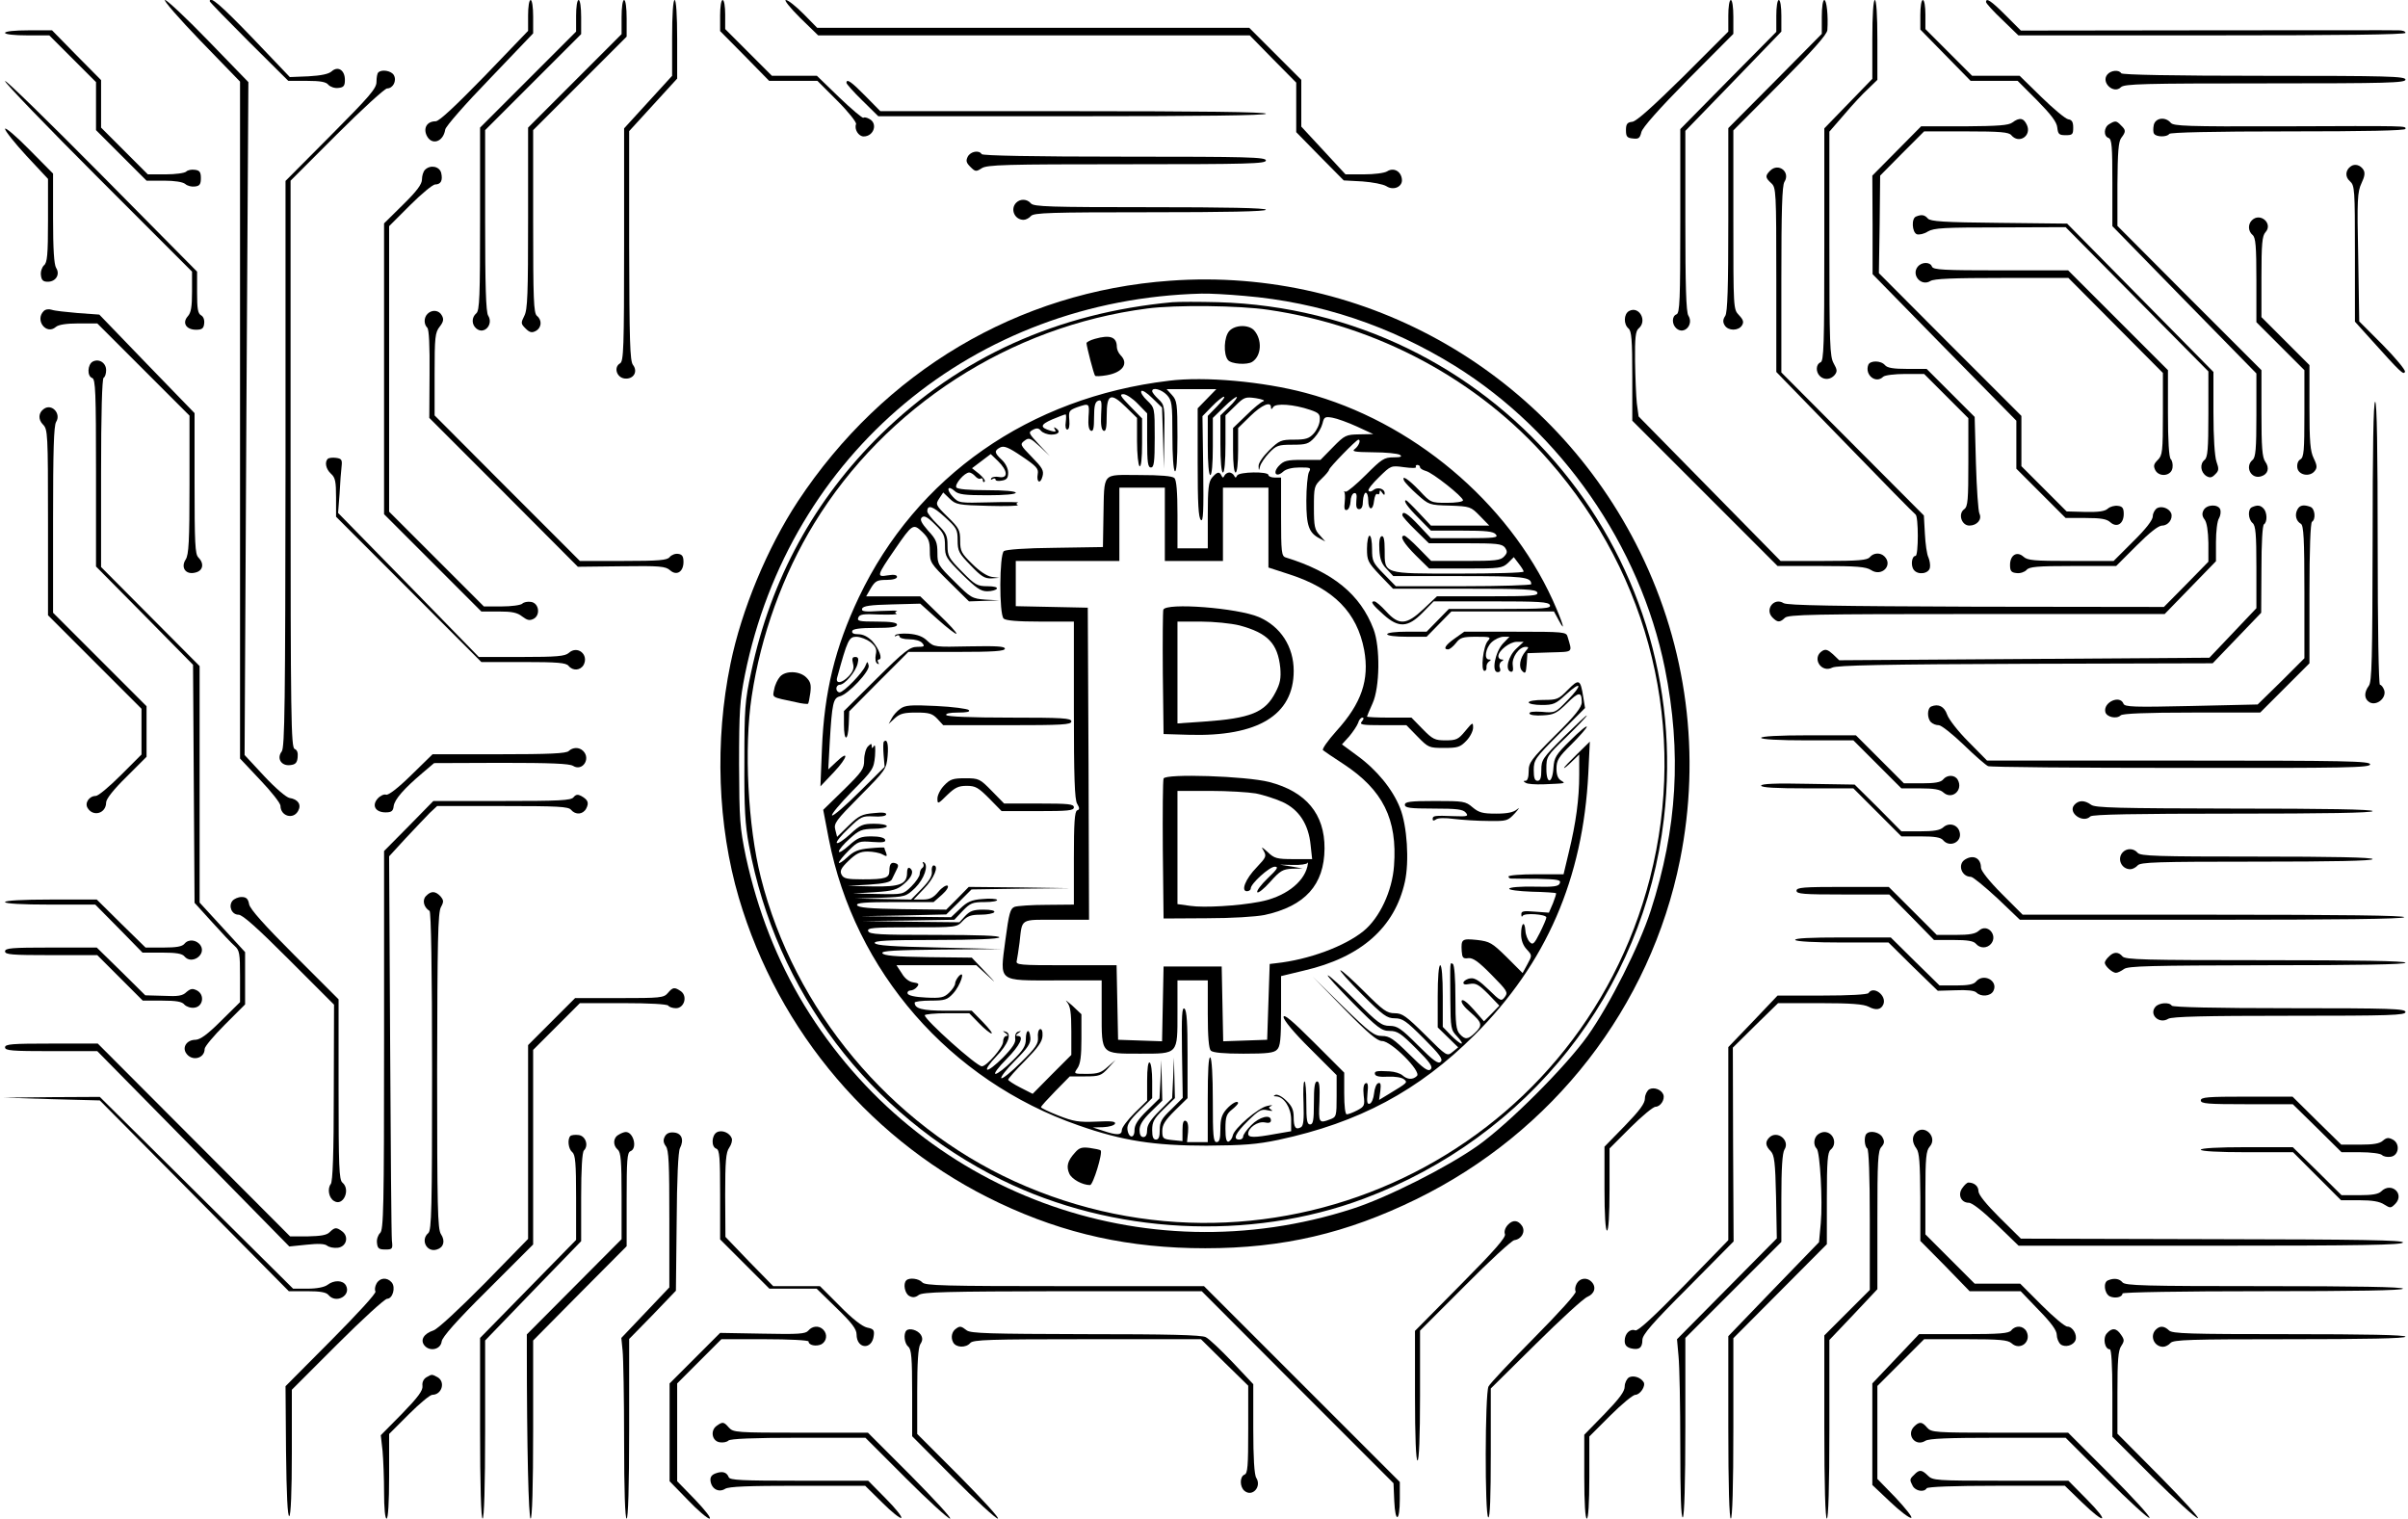 <svg xmlns="http://www.w3.org/2000/svg" version="1.0" width="953pt" height="601pt" viewBox="0 0 953 601" preserveAspectRatio="xMidYMid meet">
    <g transform="translate(0,601) scale(0.1,-0.1)" fill="#000000" stroke="none">
        <path d="M794 5848 l156 -161 0 -1340 0 -1339 80 -85 c44 -46 80 -92 80 -102 0 -41 51 -56 70 -20 14 25 -1 46 -34 51 -13 2 -56 39 -100 86 l-78 84 7 1331 8 1332 -158 163 c-86 89 -164 162 -172 162 -8 0 55 -73 141 -162z"/>
        <path d="M830 6005 c0 -3 70 -75 155 -160 l156 -155 73 0 c54 0 77 -4 86 -16 8 -8 25 -14 39 -12 21 2 26 8 26 32 0 38 -27 56 -52 34 -12 -11 -41 -17 -92 -20 l-74 -3 -146 153 c-126 131 -171 170 -171 147z"/>
        <path d="M2090 5949 l0 -61 -172 -179 c-118 -121 -180 -179 -194 -179 -33 0 -49 -25 -36 -55 19 -42 66 -28 74 22 1 12 81 103 176 201 l172 180 0 66 c0 37 -4 66 -10 66 -6 0 -10 -27 -10 -61z"/>
        <path d="M2280 5947 l0 -62 -190 -190 -190 -190 0 -361 c0 -309 -2 -363 -15 -374 -19 -16 -19 -44 0 -60 31 -26 69 16 47 51 -9 13 -12 123 -12 376 l0 358 190 190 190 190 0 67 c0 39 -4 68 -10 68 -6 0 -10 -28 -10 -63z"/>
        <path d="M2460 5942 l0 -67 -185 -185 -185 -185 0 -358 c0 -300 -2 -363 -15 -387 -14 -28 -14 -31 5 -50 16 -16 25 -18 40 -10 24 13 26 43 5 60 -13 11 -15 65 -15 374 l0 361 185 185 185 185 0 72 c0 42 -4 73 -10 73 -6 0 -10 -29 -10 -68z"/>
        <path d="M2660 5860 l0 -150 -95 -104 -95 -104 0 -461 c0 -410 -2 -461 -16 -469 -26 -15 -14 -56 18 -60 35 -4 54 27 33 54 -12 16 -14 95 -15 472 l0 453 95 104 95 104 0 155 c0 97 -4 156 -10 156 -6 0 -10 -57 -10 -150z"/>
        <path d="M2850 5949 l0 -62 97 -98 97 -99 96 0 95 0 79 -79 c45 -45 76 -85 74 -92 -8 -21 10 -49 30 -49 40 0 57 51 23 69 -10 6 -21 8 -24 5 -3 -3 -46 33 -95 80 l-89 86 -89 0 -89 0 -93 93 -92 92 0 58 c0 31 -4 57 -10 57 -6 0 -10 -27 -10 -61z"/>
        <path d="M3166 5940 l72 -70 854 0 854 0 92 -94 92 -93 0 -98 0 -98 94 -96 94 -95 74 -4 c40 -3 82 -11 95 -19 29 -19 66 -1 61 29 -4 31 -33 46 -58 30 -11 -7 -52 -12 -92 -12 l-73 0 -87 94 -88 95 0 92 0 93 -103 103 -103 103 -855 0 -855 0 -54 55 c-30 30 -61 55 -70 55 -8 0 17 -31 56 -70z"/>
        <path d="M6840 5947 l0 -62 -177 -177 c-120 -118 -186 -178 -203 -180 -20 -2 -25 -9 -25 -33 0 -25 4 -31 27 -33 23 -3 28 1 34 25 4 18 69 91 185 209 l179 180 0 67 c0 38 -4 67 -10 67 -6 0 -10 -28 -10 -63z"/>
        <path d="M7030 5947 l0 -63 -190 -192 -190 -193 0 -364 c0 -313 -2 -364 -15 -369 -19 -7 -19 -40 0 -56 31 -26 69 16 47 51 -9 13 -12 122 -12 375 l0 356 190 196 190 197 0 63 c0 35 -4 62 -10 62 -6 0 -10 -28 -10 -63z"/>
        <path d="M7210 5943 l0 -67 -185 -187 -185 -186 0 -362 c0 -270 -3 -366 -12 -381 -10 -15 -10 -25 -2 -38 14 -22 54 -22 68 0 8 13 6 22 -12 41 -22 23 -22 26 -22 377 l0 354 185 186 c131 132 186 194 187 211 4 57 -3 119 -12 119 -6 0 -10 -29 -10 -67z"/>
        <path d="M7410 5854 l0 -156 -95 -98 -95 -98 0 -460 c0 -400 -2 -461 -15 -466 -18 -7 -20 -37 -3 -54 17 -17 43 -15 59 4 11 14 10 21 -4 46 -15 27 -17 73 -17 474 l0 443 59 68 c32 38 75 84 95 102 l36 35 0 158 c0 99 -4 158 -10 158 -6 0 -10 -59 -10 -156z"/>
        <path d="M7600 5951 l0 -58 100 -102 99 -101 93 0 93 0 77 -77 c56 -57 78 -86 80 -108 3 -26 7 -30 33 -30 27 0 30 3 30 30 0 22 -5 31 -20 33 -11 2 -59 42 -106 88 l-86 84 -94 0 -94 0 -93 93 -92 92 0 58 c0 31 -4 57 -10 57 -6 0 -10 -26 -10 -59z"/>
        <path d="M7860 6002 c0 -5 29 -37 64 -70 l64 -62 766 0 c504 0 766 3 766 10 0 6 -12 10 -27 10 -16 1 -358 0 -762 0 l-733 -1 -61 61 c-57 57 -77 70 -77 52z"/>
        <path d="M20 5880 c0 -6 36 -10 88 -10 l87 0 93 -93 92 -92 0 -95 0 -95 100 -100 100 -100 69 0 c42 0 74 -5 84 -13 9 -8 26 -12 39 -10 18 2 23 9 23 33 0 24 -5 31 -24 33 -13 2 -28 -1 -34 -7 -6 -6 -43 -11 -82 -11 l-70 0 -93 93 -92 92 0 94 0 94 -97 98 -97 99 -93 0 c-55 0 -93 -4 -93 -10z"/>
        <path d="M1497 5723 c-4 -3 -7 -20 -7 -37 0 -26 -26 -56 -180 -211 l-180 -181 0 -1120 c-1 -954 -3 -1122 -15 -1138 -21 -27 -2 -58 33 -54 21 2 28 9 30 31 2 18 -2 29 -12 33 -14 6 -16 119 -16 1128 l0 1121 183 183 c100 100 190 182 199 182 23 0 39 30 27 52 -9 18 -49 25 -62 11z"/>
        <path d="M8340 5715 c-26 -31 25 -79 54 -50 13 13 90 15 570 15 488 0 556 2 556 15 0 13 -69 15 -559 15 -363 0 -562 4 -566 10 -9 15 -41 12 -55 -5z"/>
        <path d="M20 5689 c0 -8 167 -181 370 -384 l370 -370 0 -79 c0 -61 -4 -84 -17 -98 -23 -26 -6 -53 33 -53 23 0 30 5 32 24 2 15 -3 28 -12 33 -13 7 -16 26 -16 91 l0 82 -380 384 c-209 211 -380 378 -380 370z"/>
        <path d="M3350 5682 c0 -4 28 -36 63 -70 l63 -62 767 0 c505 0 767 3 767 10 0 7 -261 10 -763 10 l-763 0 -59 60 c-56 57 -75 70 -75 52z"/>
        <path d="M7964 5525 c-15 -11 -55 -14 -190 -15 l-171 0 -96 -97 -97 -98 1 -195 0 -195 284 -290 285 -290 0 -95 0 -95 98 -98 97 -97 79 0 c61 0 84 -4 98 -17 26 -23 53 -6 53 33 0 23 -5 30 -23 32 -13 2 -31 -3 -40 -11 -12 -11 -38 -14 -90 -13 l-73 2 -89 89 -90 90 0 99 0 100 -282 282 -282 283 3 193 2 193 87 88 87 87 166 0 c136 0 169 -3 179 -15 30 -36 81 -3 62 40 -13 29 -30 31 -58 10z"/>
        <path d="M8524 5516 c-3 -14 -3 -30 1 -35 8 -14 52 -14 60 -1 4 6 172 10 471 10 303 0 464 3 464 10 0 12 21 12 -496 10 -370 -1 -422 1 -433 14 -21 25 -60 20 -67 -8z"/>
        <path d="M8348 5519 c-22 -12 -24 -48 -3 -55 13 -5 15 -34 15 -178 l0 -171 285 -292 285 -291 0 -165 c0 -134 -3 -167 -15 -177 -32 -27 -6 -78 34 -65 27 8 34 33 16 58 -12 17 -15 57 -15 191 l0 171 -285 285 -285 286 0 164 c1 129 4 169 15 184 19 25 19 31 -1 50 -18 19 -23 19 -46 5z"/>
        <path d="M20 5500 c0 -8 38 -56 85 -107 l85 -91 0 -165 c0 -136 -3 -167 -16 -177 -8 -8 -14 -25 -12 -39 2 -20 9 -26 27 -26 32 0 50 29 33 55 -8 14 -12 73 -12 196 l0 177 -95 96 c-52 53 -95 89 -95 81z"/>
        <path d="M3830 5390 c-8 -16 -6 -24 10 -40 20 -20 23 -20 45 -6 21 14 91 16 575 16 482 0 550 2 550 15 0 13 -69 15 -559 15 -363 0 -562 4 -566 10 -10 17 -44 11 -55 -10z"/>
        <path d="M9304 5352 c-22 -15 -24 -42 -4 -59 19 -17 20 -31 20 -287 l0 -269 64 -71 c116 -129 129 -142 134 -127 2 7 -36 53 -88 106 l-93 93 -4 255 c-5 229 -3 258 13 292 13 27 15 42 7 54 -12 18 -33 24 -49 13z"/>
        <path d="M1682 5338 c-7 -7 -12 -24 -12 -38 0 -19 -20 -46 -75 -100 l-75 -74 0 -576 0 -575 192 -192 193 -193 68 0 c53 0 74 -4 94 -20 20 -15 29 -17 45 -9 28 15 21 63 -11 67 -13 2 -28 -1 -34 -7 -6 -6 -43 -11 -82 -11 l-70 0 -188 188 -187 187 0 565 0 565 83 83 c45 45 90 82 99 82 23 0 31 16 24 46 -7 26 -43 33 -64 12z"/>
        <path d="M7006 5335 c-21 -21 -20 -28 4 -50 19 -17 20 -31 20 -382 l0 -365 271 -279 c149 -154 275 -282 280 -285 12 -7 12 -164 0 -164 -15 0 -20 -38 -7 -55 16 -22 60 -16 64 9 2 10 -1 28 -6 40 -6 11 -12 54 -14 94 l-4 72 -282 283 -282 283 0 367 c0 275 3 372 12 387 25 39 -23 77 -56 45z"/>
        <path d="M4022 5208 c-25 -25 -7 -68 29 -68 9 0 22 7 29 15 11 13 76 15 471 15 299 0 459 3 459 10 0 7 -160 10 -459 10 -395 0 -460 2 -471 15 -15 18 -42 19 -58 3z"/>
        <path d="M7583 5153 c-19 -7 -16 -62 3 -70 9 -3 29 1 44 11 24 14 65 16 287 16 l258 1 283 -286 282 -285 0 -169 c0 -140 -3 -171 -15 -181 -20 -16 -16 -49 7 -64 14 -8 22 -7 35 7 15 14 15 22 5 50 -7 21 -12 94 -12 194 l0 161 -289 293 -290 294 -270 3 c-221 2 -271 6 -281 17 -13 15 -25 17 -47 8z"/>
        <path d="M8912 5138 c-16 -16 -15 -43 3 -58 12 -10 15 -43 15 -179 l0 -166 95 -95 95 -95 0 -172 c0 -147 -2 -173 -16 -181 -9 -5 -14 -18 -12 -33 4 -29 48 -38 68 -14 11 13 11 22 -3 51 -14 28 -17 67 -17 202 l0 167 -95 95 -95 95 0 159 c0 131 3 163 16 177 31 34 -21 80 -54 47z"/>
        <path d="M7590 4955 c-27 -33 13 -80 50 -57 14 9 90 12 283 12 l263 0 187 -188 187 -188 0 -162 c0 -149 -2 -164 -20 -182 -17 -17 -18 -24 -10 -41 16 -29 64 -23 68 10 2 13 -1 28 -7 34 -7 7 -11 72 -11 182 l0 170 -198 198 -197 197 -267 0 c-227 0 -267 2 -272 15 -7 19 -40 19 -56 0z"/>
        <path d="M4630 4899 c-601 -43 -1133 -359 -1473 -874 -120 -183 -222 -427 -266 -642 -63 -305 -51 -640 33 -926 157 -532 533 -973 1031 -1208 260 -123 516 -179 815 -179 307 0 559 59 835 194 542 265 927 761 1044 1343 83 414 28 839 -158 1218 -346 706 -1082 1131 -1861 1074z m295 -60 c298 -25 578 -119 833 -277 420 -261 733 -712 831 -1197 67 -333 49 -634 -56 -959 -45 -139 -162 -372 -250 -496 -87 -122 -310 -345 -433 -433 -121 -86 -361 -207 -498 -251 -827 -267 -1716 63 -2169 806 -108 178 -184 372 -231 587 -24 117 -26 144 -27 366 0 212 3 253 23 354 177 876 908 1486 1807 1509 28 1 104 -3 170 -9z"/>
        <path d="M4640 4814 c-454 -42 -841 -217 -1153 -522 -264 -259 -436 -574 -514 -941 -25 -115 -27 -146 -27 -356 -1 -183 3 -250 18 -330 107 -579 476 -1066 1001 -1325 437 -215 980 -243 1432 -74 653 244 1108 820 1188 1503 126 1072 -685 2013 -1763 2045 -75 2 -157 2 -182 0z m379 -30 c433 -63 832 -277 1112 -598 402 -458 549 -1067 399 -1651 -282 -1096 -1484 -1669 -2515 -1200 -493 225 -872 679 -1004 1203 -51 202 -67 512 -36 716 36 241 124 483 247 684 283 463 776 781 1318 851 113 15 365 12 479 -5z"/>
        <path d="M4865 4700 c-21 -23 -24 -92 -5 -115 13 -16 76 -20 96 -7 37 24 40 88 7 125 -22 23 -75 22 -98 -3z"/>
        <path d="M4333 4669 c-18 -5 -33 -13 -33 -17 1 -16 29 -124 34 -129 2 -3 23 -2 46 2 63 11 88 46 55 79 -8 8 -15 23 -15 33 0 40 -27 49 -87 32z"/>
        <path d="M4625 4503 c-551 -66 -998 -378 -1226 -857 -94 -198 -137 -374 -146 -599 l-6 -149 53 56 c56 59 62 91 9 40 l-31 -29 6 110 c9 153 14 172 39 179 34 8 120 100 115 122 -5 18 -5 18 -13 -1 -11 -28 -86 -105 -102 -105 -7 0 -13 7 -13 15 0 8 6 15 13 15 20 0 63 51 71 83 5 20 3 27 -9 27 -12 0 -14 -6 -9 -26 5 -18 0 -32 -17 -50 -26 -28 -53 -32 -46 -6 41 150 47 162 76 162 16 0 41 -10 56 -21 21 -18 26 -28 21 -50 -3 -16 -1 -31 6 -35 7 -4 8 -3 4 4 -4 7 -3 12 2 12 17 0 1 43 -26 73 -17 17 -36 27 -55 27 -18 0 -27 4 -24 13 2 8 30 12 90 12 63 0 87 3 87 13 0 8 -23 12 -80 12 -69 0 -79 2 -73 16 5 13 19 15 84 12 42 -1 73 0 67 3 -7 4 -6 8 2 11 6 2 -23 2 -66 0 -61 -4 -76 -2 -72 9 3 11 33 15 117 17 l113 3 69 -62 c38 -34 72 -60 74 -57 3 3 -28 37 -69 76 l-74 72 -107 0 -107 0 19 33 c17 28 25 32 61 32 26 0 42 5 42 12 0 8 -12 10 -37 6 -45 -8 -43 -1 28 102 70 102 73 104 109 70 25 -24 30 -37 30 -76 0 -45 3 -49 78 -123 l77 -76 60 2 60 2 -55 3 c-53 4 -58 7 -122 71 -65 64 -68 69 -68 114 0 41 -5 54 -37 88 -27 31 -33 44 -25 52 9 9 22 3 52 -27 35 -34 40 -45 40 -85 0 -43 4 -49 68 -113 55 -54 73 -67 99 -67 18 0 35 5 38 10 4 6 -11 10 -37 10 -40 0 -49 5 -101 58 -52 53 -57 61 -57 103 0 39 -5 50 -40 84 -22 21 -40 45 -40 51 0 28 21 22 69 -22 47 -43 51 -49 51 -92 0 -43 5 -52 51 -99 42 -44 56 -53 82 -52 l32 2 -30 4 c-19 3 -48 22 -77 51 -43 42 -48 51 -48 92 0 42 -4 50 -49 94 -48 47 -49 50 -34 73 l16 24 26 -25 c24 -23 34 -25 153 -28 69 -2 122 0 116 3 -7 4 -6 8 1 10 6 2 -44 3 -111 1 -121 -3 -123 -3 -147 22 -27 29 -21 48 7 23 15 -14 40 -17 130 -17 68 0 112 4 112 10 0 6 -45 10 -114 10 -71 0 -117 4 -121 11 -8 12 32 59 51 59 6 0 17 -7 24 -15 7 -8 16 -12 21 -9 5 3 9 0 9 -7 0 -7 3 -9 7 -5 4 4 -6 17 -21 30 l-29 23 37 28 37 28 29 -28 c38 -37 41 -69 5 -63 -14 3 -28 1 -32 -5 -3 -6 -1 -7 5 -3 7 4 12 3 12 -2 0 -5 11 -7 25 -4 19 3 25 10 25 31 0 16 -10 37 -25 51 -30 28 -31 36 -7 49 15 8 33 1 86 -35 58 -39 67 -49 63 -70 -6 -34 11 -41 19 -9 6 23 -1 34 -42 76 -47 48 -48 51 -29 65 17 13 23 11 60 -23 l40 -38 -44 47 c-41 44 -42 47 -23 57 15 8 23 7 32 -4 7 -8 25 -15 41 -15 30 0 38 13 17 26 -7 5 -8 3 -3 -6 6 -9 2 -10 -16 -5 -44 13 -43 24 5 45 26 11 50 20 53 20 3 0 3 -13 1 -30 -3 -18 0 -30 6 -30 7 0 10 15 8 38 -3 35 -1 38 30 50 50 17 50 17 46 -38 -2 -33 1 -51 10 -55 9 -3 12 11 12 54 0 45 4 60 16 65 14 5 15 -2 12 -54 -2 -41 1 -61 10 -65 9 -3 12 13 12 61 0 85 16 92 76 33 l44 -43 0 -92 c0 -51 5 -96 10 -99 6 -4 10 29 10 92 l0 97 -47 48 c-38 39 -44 48 -27 48 11 0 37 -17 57 -38 l37 -38 0 -107 c0 -88 3 -107 15 -107 12 0 15 20 15 118 0 118 0 118 -30 147 -16 15 -27 32 -23 37 3 6 23 -7 44 -28 l38 -37 4 -121 3 -121 2 126 c2 122 1 126 -23 149 -14 13 -25 27 -25 32 0 17 37 7 58 -15 20 -22 22 -33 22 -160 0 -80 4 -138 10 -142 6 -4 10 44 10 136 0 133 -2 144 -22 166 l-21 23 98 0 99 0 -37 -38 -37 -38 0 -216 c0 -160 3 -218 13 -226 9 -8 11 33 9 200 l-3 211 37 38 c21 22 43 39 48 39 6 0 -7 -17 -27 -38 l-37 -38 0 -117 c0 -71 4 -117 10 -117 6 0 10 44 10 113 l0 113 45 44 c24 24 47 41 50 39 2 -3 -11 -21 -30 -39 l-35 -34 0 -113 c0 -69 4 -113 10 -113 6 0 10 44 10 113 l0 113 38 37 c36 36 41 37 83 31 24 -4 37 -9 29 -12 -8 -2 -39 -27 -67 -55 l-53 -51 0 -88 c0 -52 4 -88 10 -88 6 0 10 36 10 88 l0 88 48 47 c46 45 82 60 82 35 0 -9 3 -9 9 1 10 16 81 11 146 -11 35 -12 40 -17 38 -42 -1 -16 -12 -39 -24 -52 -18 -20 -33 -24 -78 -24 -51 0 -58 -3 -98 -42 -25 -25 -43 -51 -42 -63 1 -20 1 -20 6 0 3 11 19 35 36 53 28 29 36 32 92 32 54 0 64 3 87 28 14 15 28 40 32 56 6 26 10 28 39 23 18 -3 62 -19 97 -35 l65 -30 -55 -1 c-53 -1 -58 -3 -105 -51 l-49 -50 -71 0 c-62 0 -74 -3 -94 -24 -26 -28 -10 -48 18 -22 11 10 36 16 65 16 43 0 46 -1 36 -19 -5 -11 -10 -62 -10 -113 0 -99 10 -127 53 -149 l22 -12 -22 25 c-20 21 -23 35 -23 109 0 82 1 86 30 114 17 16 30 32 30 36 0 8 108 119 116 119 11 0 2 -24 -13 -36 -15 -11 -5 -13 72 -14 50 0 97 -5 105 -10 11 -7 4 -10 -25 -10 -37 0 -47 -7 -109 -69 -38 -38 -74 -68 -80 -67 -6 2 -9 1 -6 -1 3 -2 4 -20 2 -39 -3 -27 -1 -35 9 -32 7 2 13 17 14 33 0 15 6 30 13 33 10 3 13 -5 10 -29 -2 -25 1 -34 11 -34 10 0 15 11 15 32 1 18 6 33 11 33 6 0 10 -14 10 -30 0 -41 19 -43 23 -2 2 18 8 30 13 27 5 -4 9 0 9 7 0 9 3 9 10 -2 7 -10 10 -11 10 -2 0 18 -28 26 -44 13 -8 -7 -17 -8 -20 -3 -3 5 16 29 42 54 47 46 47 46 99 39 29 -4 50 -4 47 1 -3 4 0 8 5 8 6 0 11 -4 11 -9 0 -5 10 -11 23 -15 26 -6 147 -102 147 -116 0 -6 -29 -10 -64 -10 -63 0 -64 1 -108 48 -44 46 -73 65 -61 39 3 -6 26 -31 52 -54 46 -41 48 -42 129 -44 80 -3 83 -4 119 -41 l37 -38 -116 0 -115 0 -47 50 c-26 28 -49 50 -51 50 -13 0 5 -26 49 -70 l49 -50 122 0 c97 0 125 -3 135 -15 11 -13 -4 -15 -122 -15 l-135 0 -47 50 c-45 48 -66 61 -66 41 0 -5 24 -32 53 -60 l52 -51 144 0 c125 0 145 -2 157 -17 10 -15 10 -21 -3 -35 -14 -16 -35 -18 -152 -18 l-137 0 -49 50 c-27 28 -53 50 -57 50 -21 0 -3 -30 45 -78 l53 -52 144 0 c135 0 145 1 168 22 l23 23 19 -25 c11 -14 20 -28 20 -32 0 -5 -116 -8 -258 -8 -301 0 -292 -3 -292 94 0 41 -4 56 -12 54 -8 -3 -11 -22 -9 -54 2 -37 9 -56 29 -76 l26 -28 261 0 c255 0 285 -3 285 -32 0 -4 -121 -8 -268 -8 l-268 0 -47 48 c-44 45 -47 51 -47 100 0 29 -4 52 -10 52 -5 0 -10 -23 -10 -51 0 -47 3 -54 51 -105 l52 -54 282 0 c242 0 284 -2 289 -15 5 -13 -21 -15 -196 -15 l-201 0 -53 -50 c-68 -64 -97 -66 -148 -10 -20 22 -41 40 -47 40 -17 0 -8 -13 37 -53 59 -53 96 -51 154 8 l44 45 227 0 c192 0 228 -2 233 -15 5 -13 -21 -15 -197 -15 l-203 0 -44 -45 -44 -45 -78 0 c-45 0 -78 -4 -78 -10 0 -6 33 -10 78 -10 l78 0 49 50 49 50 203 0 203 0 20 -37 c29 -54 14 -5 -25 82 -178 390 -557 708 -978 820 -168 45 -399 66 -542 48z"/>
        <path d="M4797 4120 c-14 -17 -17 -42 -17 -150 l0 -130 -60 0 -60 0 0 133 c0 90 -4 137 -12 145 -8 8 -54 12 -140 12 -150 0 -137 16 -141 -165 l-2 -120 -189 -3 c-119 -1 -194 -7 -203 -13 -18 -15 -19 -249 -1 -267 8 -8 55 -12 145 -12 l133 0 0 -350 c0 -262 3 -356 13 -371 10 -17 10 -23 0 -26 -10 -4 -13 -51 -13 -189 l0 -184 -107 -1 c-60 0 -117 -4 -128 -8 -17 -7 -22 -26 -36 -131 -22 -169 -33 -160 201 -160 l180 0 0 -128 c0 -166 -4 -162 152 -162 152 0 148 -4 148 163 l0 127 60 0 60 0 0 -133 c0 -90 4 -137 12 -145 8 -8 51 -12 129 -12 94 0 121 3 133 16 13 12 16 41 16 153 l0 138 91 22 c225 52 359 170 399 351 18 81 9 222 -19 292 -29 74 -92 151 -169 207 l-61 45 29 32 c15 18 31 42 35 53 3 12 11 21 17 21 6 0 6 -6 -2 -15 -11 -13 -1 -15 82 -15 l94 0 44 -45 c43 -44 46 -45 105 -45 54 0 64 3 88 28 15 15 27 39 27 52 0 23 -2 22 -31 -13 -27 -33 -35 -37 -78 -37 -42 0 -51 4 -91 45 l-44 45 -88 0 c-48 0 -88 2 -88 4 0 2 10 25 22 52 29 63 31 223 4 294 -52 137 -160 226 -348 284 -16 5 -18 21 -18 161 l0 155 -25 0 c-14 0 -25 5 -25 10 0 15 -117 13 -124 -2 -5 -10 -7 -10 -12 0 -3 6 -12 12 -19 12 -7 0 -16 -6 -19 -12 -5 -10 -7 -10 -12 0 -8 17 -17 15 -37 -8z m-187 -185 l0 -145 115 0 115 0 0 145 0 145 90 0 90 0 0 -158 0 -158 83 -27 c176 -57 268 -151 296 -300 21 -117 -10 -210 -110 -320 -34 -38 -58 -72 -53 -76 5 -4 41 -29 80 -54 157 -103 215 -219 201 -404 -7 -99 -57 -206 -121 -258 -74 -60 -216 -113 -346 -127 l-25 -3 -5 -150 -5 -150 -87 -3 -87 -3 -3 148 -3 148 -115 0 -115 0 -3 -148 -3 -148 -87 3 -87 3 -3 148 -3 147 -200 0 c-186 0 -200 1 -195 18 2 9 7 42 11 72 11 97 0 90 146 90 l129 0 -2 618 -3 617 -142 3 -143 3 0 89 0 90 205 0 205 0 0 145 0 145 90 0 90 0 0 -145z"/>
        <path d="M4604 3597 c-2 -7 -3 -120 -2 -252 l3 -240 100 -3 c273 -8 415 78 415 253 0 96 -52 176 -138 213 -84 36 -367 58 -378 29z m301 -62 c112 -30 152 -71 162 -169 3 -40 0 -60 -19 -96 -41 -80 -98 -103 -286 -116 l-102 -7 0 202 0 201 93 0 c51 0 119 -7 152 -15z"/>
        <path d="M4605 2929 c-3 -8 -4 -136 -3 -284 l3 -270 170 1 c101 0 195 6 230 13 160 35 236 119 237 263 1 136 -73 225 -218 263 -94 24 -411 34 -419 14z m365 -59 c30 -6 77 -21 106 -34 65 -30 103 -88 111 -171 l6 -55 -74 0 c-66 0 -76 3 -102 28 -25 22 -27 23 -16 5 12 -21 10 -26 -27 -65 -45 -46 -64 -95 -39 -95 8 0 15 5 15 11 0 19 74 86 95 86 16 0 11 -9 -28 -46 -26 -25 -45 -50 -41 -55 3 -5 26 13 51 41 39 44 50 50 86 52 l42 1 -45 8 -45 7 53 -1 c28 -1 54 3 57 8 3 6 2 -1 -1 -15 -16 -65 -92 -121 -190 -139 -83 -16 -219 -24 -273 -16 l-51 7 0 224 0 224 129 0 c70 0 152 -5 181 -10z"/>
        <path d="M3543 3496 c-4 -5 -1 -6 5 -2 7 4 12 2 12 -3 0 -6 17 -11 39 -11 22 0 44 -6 51 -15 11 -13 8 -15 -20 -15 -29 0 -50 -16 -162 -127 l-128 -127 0 -53 c0 -69 16 -69 19 0 l2 52 117 118 117 117 191 0 c146 0 191 3 191 13 0 9 -33 11 -140 9 -137 -3 -140 -3 -166 21 -18 18 -40 26 -74 29 -27 2 -51 -1 -54 -6z"/>
        <path d="M5757 3483 c-37 -26 -47 -43 -26 -43 6 0 20 11 31 25 17 22 27 25 80 25 57 0 60 -1 46 -17 -18 -20 -29 -118 -13 -118 6 0 9 7 8 15 -1 8 4 18 10 22 9 6 9 8 0 8 -21 0 -14 45 10 68 13 12 34 22 47 22 l24 0 -26 -27 c-31 -34 -46 -113 -21 -113 10 0 13 6 9 17 -4 9 -1 20 6 25 10 6 10 8 1 8 -7 0 -13 6 -13 13 0 22 45 57 73 57 l27 0 -29 -27 c-32 -30 -45 -83 -23 -91 9 -3 12 4 9 25 -5 31 25 73 51 73 13 0 13 -2 0 -17 -23 -27 -29 -64 -13 -79 12 -12 14 -8 17 28 l3 43 88 3 c96 3 90 -3 71 62 -5 19 -14 20 -207 20 l-202 0 -38 -27z"/>
        <path d="M3087 3332 c-9 -10 -20 -32 -23 -50 -7 -34 -13 -30 86 -51 24 -6 46 -8 48 -6 2 2 6 21 9 43 4 32 1 44 -16 61 -26 26 -82 28 -104 3z"/>
        <path d="M6205 3280 c-37 -38 -43 -40 -97 -40 -32 0 -58 -4 -58 -10 0 -5 23 -10 51 -10 47 0 56 4 96 41 62 57 68 40 7 -22 -48 -50 -50 -51 -102 -46 -34 2 -51 0 -49 -7 2 -6 25 -9 53 -7 43 2 55 8 95 47 47 47 59 48 59 5 0 -20 -25 -52 -105 -131 -96 -96 -105 -108 -105 -142 0 -24 -5 -38 -12 -38 -10 0 -10 -2 0 -8 7 -5 38 -7 70 -6 92 4 89 3 70 15 -12 7 -18 22 -18 47 0 33 8 46 60 97 33 33 60 64 60 69 0 6 -29 -18 -65 -54 -58 -57 -64 -68 -67 -108 -4 -65 -28 -68 -28 -5 0 49 1 51 80 127 44 43 80 81 80 84 0 4 -40 -34 -90 -83 -85 -85 -90 -92 -90 -132 0 -32 -4 -43 -15 -43 -11 0 -15 11 -15 42 0 41 5 48 101 144 l102 102 -7 43 c-11 71 -17 74 -61 29z"/>
        <path d="M3563 3205 c-13 -9 -28 -26 -34 -38 l-12 -22 25 23 c20 18 36 22 84 22 52 0 64 -4 84 -25 l23 -25 254 0 c218 0 253 2 253 15 0 13 -34 15 -244 15 -153 0 -247 4 -251 10 -4 6 14 10 46 10 35 0 50 3 43 10 -5 5 -64 13 -129 16 -102 5 -123 3 -142 -11z"/>
        <path d="M3498 3075 c-3 -3 -3 -27 -1 -53 l4 -47 -100 -99 c-55 -55 -104 -97 -108 -93 -4 4 32 47 79 95 83 84 86 89 91 140 2 31 1 48 -4 40 -7 -11 -9 -11 -9 0 0 10 -3 10 -15 -2 -8 -8 -15 -32 -15 -54 0 -35 -7 -45 -81 -118 l-81 -79 22 -115 c102 -524 479 -957 989 -1134 174 -61 299 -80 506 -80 147 1 199 5 285 23 318 68 554 194 776 415 284 284 429 619 450 1035 l6 126 -51 -50 c-28 -27 -51 -51 -51 -54 0 -3 14 8 30 24 l30 29 0 -80 c0 -96 -13 -191 -41 -306 l-21 -88 -109 0 c-60 0 -109 -4 -109 -9 0 -5 6 -9 13 -8 6 0 53 -1 104 -1 79 -2 92 -4 86 -18 -5 -12 -23 -15 -101 -13 -53 1 -97 -2 -99 -8 -2 -5 37 -10 89 -12 51 -1 94 -4 96 -6 2 -1 -4 -20 -12 -40 l-16 -37 -55 4 c-46 4 -55 2 -54 -11 0 -9 2 -11 5 -6 5 13 94 7 94 -6 0 -5 -12 -33 -26 -61 -22 -44 -28 -49 -40 -36 -8 8 -16 28 -17 45 -3 42 -17 30 -17 -14 0 -24 8 -45 22 -60 22 -24 22 -24 3 -59 l-19 -35 -63 63 c-58 57 -67 62 -117 68 -60 6 -64 4 -61 -45 2 -25 5 -30 26 -27 18 2 40 -13 92 -66 62 -63 66 -69 53 -87 -14 -19 -17 -18 -64 28 -36 35 -56 48 -72 45 -13 -1 -25 -9 -28 -15 -2 -9 5 -11 25 -7 24 4 35 -2 73 -40 l44 -46 -30 -31 -31 -31 -41 47 c-25 28 -43 42 -47 35 -4 -7 11 -27 34 -46 47 -41 50 -52 18 -82 -28 -27 -39 -27 -60 -4 -14 15 -17 41 -17 145 0 73 -4 128 -10 132 -12 7 -11 13 -10 -140 1 -115 2 -121 27 -147 15 -16 22 -28 17 -28 -6 0 -24 15 -42 33 l-32 33 0 122 c0 75 -4 122 -10 122 -6 0 -10 -48 -10 -123 l0 -123 40 -39 41 -40 -22 -18 c-22 -18 -23 -18 -108 67 -76 75 -91 86 -121 86 -31 0 -46 11 -120 85 -47 47 -89 85 -95 85 -5 0 33 -43 85 -95 84 -84 99 -95 130 -95 31 0 45 -10 115 -80 63 -63 77 -82 67 -92 -10 -10 -29 4 -90 65 -67 67 -82 77 -112 77 -31 0 -47 11 -135 100 -55 55 -104 100 -110 100 -5 0 40 -49 100 -110 98 -99 113 -110 145 -110 31 0 45 -10 105 -70 55 -55 67 -72 57 -82 -10 -10 -28 3 -85 60 -62 61 -78 72 -107 72 -31 0 -48 13 -155 117 l-120 118 125 -128 c95 -97 131 -127 150 -127 36 0 156 -120 138 -138 -16 -16 -38 -15 -57 2 -9 8 -32 15 -51 16 -53 3 -62 1 -58 -12 3 -8 21 -11 52 -9 27 1 53 -3 62 -10 16 -13 16 -13 -60 -59 l-38 -23 5 36 c3 27 1 34 -9 30 -7 -2 -14 -21 -16 -41 -2 -19 -9 -37 -17 -40 -10 -3 -12 6 -9 41 4 33 1 44 -7 40 -8 -3 -11 -19 -8 -48 5 -40 3 -44 -25 -59 -17 -9 -36 -16 -42 -16 -6 0 -10 32 -10 83 l0 82 -120 120 c-87 87 -120 114 -120 100 0 -12 41 -62 105 -125 l105 -105 0 -83 c0 -79 -1 -83 -26 -92 -44 -17 -46 -14 -42 70 2 59 0 80 -9 80 -10 0 -13 -24 -13 -85 0 -69 -3 -85 -15 -85 -12 0 -15 16 -15 85 0 47 -3 85 -7 85 -5 0 -6 -39 -4 -86 2 -64 0 -89 -10 -95 -21 -12 -29 -1 -29 40 0 28 -7 44 -29 65 -16 16 -35 26 -43 23 -9 -4 -9 -6 3 -6 31 -2 59 -45 59 -92 l0 -46 -64 -11 c-82 -15 -106 -15 -106 1 0 24 38 50 65 45 17 -4 25 -1 25 8 0 26 -46 14 -78 -19 -18 -18 -32 -38 -32 -45 0 -7 -7 -12 -15 -12 -27 0 -16 25 34 74 43 42 53 48 78 42 18 -4 23 -3 14 2 -11 8 -11 10 0 15 8 4 1 4 -16 0 -35 -7 -131 -89 -136 -117 -2 -11 -10 -21 -16 -24 -9 -3 -13 12 -13 51 0 47 4 58 25 75 14 11 25 23 25 26 0 13 -25 0 -47 -25 -18 -21 -23 -39 -23 -78 0 -39 -4 -51 -15 -51 -13 0 -15 25 -15 164 0 99 -4 167 -10 171 -7 4 -10 -53 -10 -164 l0 -171 -41 0 -41 0 4 40 c2 26 -1 41 -9 44 -9 4 -13 -7 -13 -37 l0 -43 -40 4 c-37 4 -40 6 -40 36 0 25 11 42 50 81 l50 49 0 172 c0 125 -3 174 -12 182 -10 8 -12 -27 -10 -171 l3 -182 -45 -45 c-39 -37 -46 -50 -46 -82 0 -27 -4 -38 -15 -38 -11 0 -15 11 -15 38 0 32 7 45 45 82 l45 44 -2 81 -2 80 -3 -81 -4 -80 -49 -49 c-36 -36 -50 -57 -50 -77 0 -18 -5 -28 -15 -28 -10 0 -15 10 -15 28 0 20 13 41 45 72 l45 44 -2 81 -2 80 -3 -76 -4 -76 -49 -48 c-37 -36 -50 -57 -50 -78 0 -35 -24 -32 -28 4 -2 18 10 37 48 74 l50 49 0 68 c0 37 -4 70 -10 73 -6 4 -10 -23 -10 -72 l0 -79 -50 -49 c-27 -27 -50 -57 -50 -67 0 -21 -19 -22 -75 -3 l-40 13 41 1 c24 1 44 7 47 14 3 9 -14 11 -75 8 -69 -3 -90 1 -149 24 -38 15 -69 30 -69 33 0 4 26 32 57 64 l57 58 61 0 c56 0 64 3 91 33 l29 32 -31 -27 c-25 -23 -39 -28 -83 -28 -52 0 -52 0 -37 22 12 17 16 48 16 118 l0 96 -37 35 c-21 18 -30 25 -20 13 13 -16 17 -40 17 -115 l0 -94 -77 -77 -76 -77 -49 25 c-26 13 -48 28 -48 31 0 4 30 38 67 75 51 52 68 75 69 99 1 18 -3 28 -10 26 -6 -2 -10 -17 -8 -33 2 -24 -8 -40 -67 -98 -39 -39 -74 -67 -78 -63 -4 4 21 36 55 70 49 49 62 68 60 90 -3 38 -18 34 -18 -6 0 -26 -10 -43 -53 -85 -29 -29 -59 -52 -67 -52 -8 0 11 26 43 58 54 55 72 92 45 92 -9 0 -8 4 2 11 13 9 13 10 0 6 -9 -2 -14 -13 -12 -27 3 -16 -11 -37 -49 -76 -29 -29 -57 -51 -62 -47 -5 3 11 26 36 52 47 48 63 91 37 98 -13 4 -13 3 0 -6 10 -7 11 -11 3 -11 -7 0 -13 -10 -13 -23 0 -22 -65 -97 -84 -97 -21 0 -226 184 -226 202 0 4 40 8 88 8 l88 0 39 -40 c21 -22 44 -40 49 -40 6 0 -10 20 -34 45 l-44 45 -101 0 c-95 0 -125 8 -125 32 0 4 28 8 63 8 56 0 66 3 89 28 29 31 51 97 23 69 -8 -9 -15 -22 -15 -30 0 -7 -11 -24 -24 -36 -20 -19 -32 -22 -91 -19 -44 2 -70 8 -73 16 -2 6 3 12 11 12 8 0 20 6 26 14 10 12 7 15 -14 18 -16 2 -34 15 -46 36 l-21 32 158 0 158 0 46 -42 c35 -33 33 -30 -9 14 l-55 58 -175 2 c-129 2 -175 6 -179 16 -3 9 49 12 235 14 l238 2 -249 6 c-187 4 -250 8 -254 18 -3 9 50 12 242 12 152 0 247 4 251 10 4 7 -83 10 -253 10 -222 0 -261 2 -266 15 -5 13 19 15 173 15 176 0 178 0 201 25 19 20 33 25 71 25 26 0 51 5 54 10 4 6 -13 10 -43 10 -39 0 -53 -5 -72 -25 l-23 -25 -191 2 -191 3 181 2 181 3 33 35 c30 31 39 35 88 35 29 0 51 4 48 9 -3 4 -29 6 -58 3 -43 -3 -60 -11 -88 -38 l-36 -34 -179 2 -180 2 170 3 170 4 50 49 50 50 195 3 195 2 -200 3 -201 2 -44 -45 -45 -45 -174 2 c-129 2 -175 6 -179 16 -3 9 32 12 150 12 l153 0 33 29 c19 17 28 32 22 36 -5 3 -22 -7 -36 -24 -20 -24 -34 -31 -62 -31 l-36 0 41 43 c39 39 61 92 38 92 -5 0 -9 -11 -7 -24 2 -17 -9 -36 -39 -67 l-43 -44 -111 2 -110 2 100 3 c99 4 100 4 137 39 36 36 54 89 35 101 -6 3 -7 1 -3 -5 3 -6 2 -13 -4 -17 -5 -3 -10 -14 -10 -24 0 -9 -15 -31 -33 -49 -33 -32 -33 -32 -132 -30 l-100 2 86 5 c74 5 90 10 117 33 32 27 41 51 22 63 -6 3 -10 -4 -10 -18 0 -46 -27 -57 -136 -55 l-99 2 84 5 c61 4 86 10 91 21 4 8 12 25 18 37 9 16 8 22 -2 26 -18 7 -26 -1 -26 -29 0 -29 -16 -34 -105 -34 -62 0 -76 3 -84 18 -8 15 -3 26 27 55 30 29 46 37 76 37 20 0 47 -5 58 -11 18 -10 20 -9 15 6 -4 9 -7 18 -7 20 0 2 -26 1 -57 -2 -47 -4 -64 -12 -90 -36 -18 -17 -33 -26 -33 -21 0 5 18 27 39 48 37 37 42 38 94 34 42 -3 54 -1 50 9 -3 8 -23 13 -54 13 -42 0 -54 -5 -89 -36 -22 -20 -40 -31 -40 -24 0 7 19 30 43 51 37 34 48 38 95 39 28 0 52 5 52 10 0 6 -23 10 -50 10 -45 0 -55 -4 -95 -41 -25 -23 -49 -39 -53 -35 -4 4 17 30 46 57 49 48 55 50 99 48 27 -2 48 1 50 7 3 8 -14 10 -49 6 -46 -4 -59 -10 -99 -49 l-46 -45 -7 28 c-7 25 2 37 97 133 103 104 105 107 110 159 4 48 -2 70 -15 57z"/>
        <path d="M3737 2902 c-15 -15 -27 -39 -27 -52 0 -23 2 -23 38 13 31 30 45 37 78 37 35 0 46 -7 89 -50 l49 -50 143 0 c120 0 143 2 143 15 0 13 -22 15 -138 15 l-138 0 -49 50 c-47 48 -51 50 -105 50 -49 0 -60 -4 -83 -28z"/>
        <path d="M5560 2825 c0 -12 19 -15 114 -15 92 0 116 -3 127 -16 12 -14 7 -16 -46 -14 -78 3 -85 2 -85 -11 0 -8 4 -8 13 -2 7 6 35 7 72 2 33 -4 94 -8 136 -8 73 -1 76 0 105 31 16 18 20 25 8 15 -15 -12 -38 -17 -83 -17 -53 0 -68 4 -93 25 -28 24 -36 25 -149 25 -99 0 -119 -3 -119 -15z"/>
        <path d="M4254 1448 c-29 -32 -35 -54 -22 -83 10 -22 52 -45 82 -45 12 0 51 128 42 137 -2 3 -22 7 -43 10 -31 4 -42 1 -59 -19z"/>
        <path d="M173 4779 c-36 -36 10 -96 48 -63 10 9 41 14 90 14 l74 0 183 -183 182 -182 0 -273 c0 -225 -3 -277 -15 -296 -21 -32 0 -62 38 -52 31 7 36 36 12 60 -13 12 -15 59 -15 293 l0 278 -189 195 -188 195 -84 6 c-46 4 -93 9 -104 13 -12 4 -25 2 -32 -5z"/>
        <path d="M6447 4779 c-21 -12 -22 -52 -2 -69 12 -10 15 -44 15 -189 l0 -176 288 -288 287 -287 173 0 c140 0 177 -3 197 -16 42 -28 88 19 53 54 -16 16 -43 15 -58 -3 -10 -12 -44 -15 -183 -15 l-170 0 -281 286 -281 286 -7 52 c-3 28 -6 103 -7 167 -1 92 2 119 14 129 36 30 2 91 -38 69z"/>
        <path d="M1692 4768 c-15 -15 -15 -41 -1 -55 7 -7 10 -71 9 -184 l-1 -173 294 -294 294 -295 173 2 c152 2 174 0 192 -16 26 -23 53 -6 53 33 0 22 -5 30 -21 32 -11 2 -27 -4 -34 -13 -10 -12 -41 -15 -184 -15 l-171 0 -288 288 -287 288 0 163 c0 147 2 165 20 188 15 19 17 30 9 44 -11 22 -39 25 -57 7z"/>
        <path d="M367 4579 c-21 -12 -23 -58 -2 -65 13 -5 15 -56 15 -376 l0 -370 192 -194 192 -195 3 -471 3 -471 69 -76 c38 -42 78 -85 90 -95 19 -17 21 -30 21 -120 l0 -102 -75 -74 c-54 -54 -82 -74 -101 -75 -34 0 -53 -28 -38 -52 22 -35 74 -23 74 16 0 9 36 52 80 96 l80 80 0 103 0 104 -90 98 -90 98 0 468 0 468 -195 196 -195 196 0 371 c0 237 4 374 10 378 6 3 10 17 10 30 0 29 -28 47 -53 34z"/>
        <path d="M7394 4566 c-15 -40 30 -76 59 -47 6 6 45 11 87 11 l75 0 88 -88 87 -87 0 -174 c0 -150 -2 -175 -16 -186 -26 -18 -11 -65 20 -65 30 0 51 24 40 47 -5 10 -11 100 -14 200 l-5 183 -95 95 -95 95 -76 0 c-56 0 -80 4 -89 15 -16 19 -59 19 -66 1z"/>
        <path d="M9390 3868 c-1 -470 -3 -556 -15 -572 -20 -27 -19 -53 4 -66 28 -14 66 18 57 48 -4 12 -12 22 -17 22 -5 0 -9 220 -9 560 0 367 -3 560 -10 560 -7 0 -10 -191 -10 -552z"/>
        <path d="M174 4392 c-22 -15 -24 -42 -4 -62 19 -19 20 -35 20 -388 l0 -367 185 -185 185 -185 0 -91 0 -90 -82 -82 c-45 -45 -89 -82 -99 -82 -26 0 -45 -28 -32 -48 22 -36 73 -21 73 22 0 14 29 51 80 101 l80 80 0 100 0 100 -185 185 -185 185 0 368 c0 275 3 372 12 387 21 33 -17 74 -48 52z"/>
        <path d="M1297 4194 c-13 -13 -7 -41 13 -59 17 -15 20 -31 20 -94 l0 -76 288 -288 287 -287 166 0 c136 0 169 -3 179 -15 17 -21 47 -19 60 4 21 41 -25 78 -59 47 -15 -13 -46 -16 -187 -16 l-169 0 -278 285 -279 285 6 77 c2 43 6 92 8 108 3 26 -1 30 -22 33 -14 2 -29 0 -33 -4z"/>
        <path d="M8537 3999 c-9 -6 -17 -20 -17 -32 0 -15 -27 -50 -78 -100 l-77 -77 -169 0 c-146 0 -172 2 -188 17 -26 23 -53 6 -53 -33 0 -24 5 -30 26 -32 14 -2 31 4 39 12 10 13 41 16 184 16 l171 0 80 80 c52 52 87 80 102 80 24 0 43 26 36 48 -8 20 -37 31 -56 21z"/>
        <path d="M8721 3991 c-7 -13 -6 -24 4 -37 9 -12 14 -45 15 -93 l0 -74 -88 -90 -88 -89 -743 1 c-555 2 -748 5 -762 14 -38 24 -76 -25 -44 -57 20 -20 29 -20 49 -1 13 13 111 15 759 15 l744 0 101 104 102 105 0 76 c0 41 5 84 12 94 6 10 8 26 5 35 -9 22 -54 20 -66 -3z"/>
        <path d="M8913 4003 c-18 -7 -16 -48 2 -63 12 -10 15 -43 15 -175 l0 -162 -93 -98 -93 -98 -732 -5 -733 -5 -25 24 c-20 18 -29 21 -42 13 -43 -27 -5 -89 40 -66 17 9 208 13 764 15 l741 2 96 100 96 100 1 172 c0 103 4 174 10 178 14 9 13 48 -2 63 -13 13 -24 14 -45 5z"/>
        <path d="M9092 3993 c-11 -21 -5 -45 14 -56 11 -6 14 -60 14 -270 l0 -262 -92 -92 -93 -91 -263 -6 c-227 -5 -263 -4 -268 9 -14 36 -80 6 -72 -32 4 -21 45 -30 61 -14 7 7 100 11 282 11 l270 0 98 98 97 97 0 277 c0 174 4 279 10 283 16 10 12 52 -6 59 -27 10 -43 7 -52 -11z"/>
        <path d="M7643 3214 c-16 -7 -17 -46 -1 -62 7 -7 20 -12 31 -12 10 0 54 -35 98 -77 44 -43 88 -81 97 -85 9 -4 353 -7 765 -7 658 -1 747 1 747 14 0 13 -91 15 -758 15 l-758 0 -74 75 c-41 41 -78 89 -84 107 -11 32 -34 44 -63 32z"/>
        <path d="M6970 3090 c0 -6 68 -10 183 -10 l182 0 95 -95 95 -95 74 0 c54 0 79 -4 92 -16 34 -31 80 9 57 50 -11 20 -42 21 -58 1 -9 -11 -33 -15 -84 -15 l-71 0 -95 95 -95 95 -187 0 c-119 0 -188 -4 -188 -10z"/>
        <path d="M2251 3038 c-9 -10 -78 -13 -276 -13 l-263 0 -85 -83 c-52 -51 -90 -80 -99 -77 -8 3 -23 -4 -33 -15 -25 -28 -9 -55 31 -55 23 0 30 5 32 25 4 27 41 69 114 131 l46 39 265 1 c196 0 271 -3 285 -12 37 -23 71 28 40 59 -16 16 -41 15 -57 0z"/>
        <path d="M6970 2901 c0 -8 59 -11 183 -11 l182 0 95 -95 95 -95 76 0 c56 0 80 -4 89 -15 27 -32 78 -6 65 34 -8 28 -42 37 -64 17 -13 -12 -38 -16 -92 -16 l-74 0 -92 93 -93 92 -185 3 c-128 3 -185 0 -185 -7z"/>
        <path d="M2270 2855 c-10 -13 -56 -15 -284 -15 l-271 0 -97 -99 -98 -99 0 -750 c0 -665 -2 -751 -16 -762 -8 -8 -14 -25 -12 -39 2 -22 8 -26 33 -26 28 0 30 2 26 35 -2 19 -5 369 -7 778 l-4 743 66 72 c37 39 79 84 95 100 l29 27 259 0 c218 0 261 -2 271 -15 18 -21 47 -19 60 5 12 23 7 35 -20 50 -13 7 -21 6 -30 -5z"/>
        <path d="M8209 2824 c-26 -31 35 -74 64 -45 8 8 180 11 564 11 362 0 553 3 553 10 0 7 -189 10 -547 10 -466 1 -551 3 -567 15 -26 19 -50 19 -67 -1z"/>
        <path d="M8402 2638 c-25 -25 -7 -68 29 -68 9 0 22 7 29 15 11 13 76 15 471 15 299 0 459 3 459 10 0 7 -160 10 -459 10 -395 0 -460 2 -471 15 -15 18 -42 19 -58 3z"/>
        <path d="M7778 2609 c-32 -18 -16 -69 22 -69 8 0 55 -39 105 -85 l89 -85 758 0 c494 0 759 3 763 10 4 7 -249 10 -752 10 l-758 0 -83 83 c-49 49 -82 91 -82 103 0 37 -29 53 -62 33z"/>
        <path d="M7110 2485 c0 -13 27 -15 184 -15 l183 0 89 -90 88 -90 77 0 c56 0 80 -4 89 -15 16 -19 44 -19 60 0 28 34 -15 82 -48 52 -14 -13 -37 -17 -93 -17 l-74 0 -95 95 -95 95 -182 0 c-156 0 -183 -2 -183 -15z"/>
        <path d="M1686 2464 c-16 -16 -9 -45 14 -59 6 -4 10 -229 10 -634 0 -547 -2 -630 -15 -641 -32 -27 -6 -78 34 -65 27 8 34 34 16 61 -13 20 -15 105 -15 646 1 512 3 627 15 648 12 22 11 27 -2 43 -20 21 -37 22 -57 1z"/>
        <path d="M920 2445 c-17 -21 -3 -55 24 -55 16 0 75 -53 200 -178 l178 -178 -1 -348 c0 -237 -4 -353 -12 -362 -14 -18 -8 -55 13 -67 36 -23 67 45 33 73 -13 11 -15 64 -15 369 l0 356 -174 174 c-121 121 -176 183 -180 202 -4 22 -11 29 -30 29 -13 0 -29 -7 -36 -15z"/>
        <path d="M20 2440 c0 -6 66 -10 179 -10 l178 0 94 -95 93 -95 77 0 c57 0 80 -4 89 -15 28 -34 87 6 64 43 -15 23 -48 27 -64 7 -9 -11 -32 -15 -83 -15 l-71 0 -97 95 -96 95 -182 0 c-114 0 -181 -4 -181 -10z"/>
        <path d="M7105 2290 c4 -6 77 -10 187 -10 l182 0 97 -96 98 -95 70 2 c46 2 75 -1 83 -9 18 -18 56 -15 67 6 21 40 -39 73 -69 37 -9 -11 -32 -15 -78 -15 l-66 0 -97 95 -96 95 -192 0 c-126 0 -190 -3 -186 -10z"/>
        <path d="M20 2245 c0 -13 27 -15 183 -15 l182 0 90 -90 90 -90 76 0 c57 0 80 -4 89 -16 8 -8 25 -14 39 -12 35 4 42 51 11 68 -18 9 -25 8 -42 -6 -15 -15 -33 -18 -91 -15 l-72 2 -96 95 -96 94 -182 0 c-154 0 -181 -2 -181 -15z"/>
        <path d="M8346 2224 c-9 -8 -16 -19 -16 -24 0 -13 30 -40 44 -40 7 0 21 7 32 15 16 12 101 14 567 15 358 0 547 3 547 10 0 7 -191 10 -554 10 -480 0 -555 2 -566 15 -16 19 -35 19 -54 -1z"/>
        <path d="M2643 2080 c-16 -19 -30 -20 -192 -20 l-175 0 -93 -93 -93 -93 0 -383 0 -384 -172 -176 c-101 -102 -185 -180 -202 -186 -39 -13 -54 -38 -36 -60 21 -25 64 -16 68 16 2 17 57 80 182 204 l180 180 0 385 0 385 93 93 92 92 172 0 c104 0 174 -4 178 -10 3 -5 17 -10 30 -10 33 0 47 47 20 67 -25 17 -32 17 -52 -7z"/>
        <path d="M7395 2080 c-4 -6 -76 -10 -183 -10 l-177 0 -97 -102 -98 -102 0 -382 0 -382 -176 -181 c-119 -122 -182 -180 -192 -176 -21 8 -42 -13 -42 -41 0 -17 7 -25 24 -30 33 -8 46 2 46 33 0 21 38 65 181 208 l180 182 -2 383 -1 384 89 88 90 88 165 0 c124 0 173 -4 193 -14 30 -16 50 -12 59 10 13 35 -40 74 -59 44z"/>
        <path d="M8530 2025 c-26 -31 16 -69 51 -47 14 9 148 12 479 12 402 0 460 2 460 15 0 13 -58 15 -459 15 -296 0 -462 4 -466 10 -9 15 -51 12 -65 -5z"/>
        <path d="M20 1865 c0 -13 27 -15 183 -15 l182 0 380 -386 380 -387 68 7 c47 5 72 4 82 -4 8 -6 26 -10 42 -8 34 4 45 44 17 65 -23 17 -29 16 -49 -3 -11 -12 -35 -16 -86 -17 l-71 0 -380 381 -381 382 -184 0 c-156 0 -183 -2 -183 -15z"/>
        <path d="M6527 1699 c-9 -6 -17 -22 -17 -36 0 -20 -21 -48 -80 -109 l-80 -82 0 -166 c0 -104 4 -166 10 -166 6 0 10 61 10 163 l0 162 83 83 c45 45 90 82 99 82 19 0 38 28 31 48 -8 20 -37 31 -56 21z"/>
        <path d="M205 1660 l190 -5 374 -377 374 -378 72 0 c52 0 76 -4 85 -15 30 -36 91 -2 69 38 -12 21 -47 22 -73 2 -12 -9 -42 -15 -78 -15 l-58 0 -383 380 -382 379 -190 -1 -190 -2 190 -6z"/>
        <path d="M8710 1655 c0 -13 27 -15 182 -15 l182 0 97 -95 96 -95 75 0 c41 0 79 -5 85 -11 6 -6 21 -9 34 -7 33 4 39 52 9 68 -17 9 -25 8 -39 -4 -13 -12 -38 -16 -91 -16 l-74 0 -97 95 -96 95 -182 0 c-154 0 -181 -2 -181 -15z"/>
        <path d="M2837 1529 c-21 -12 -23 -58 -2 -65 13 -5 15 -35 15 -183 l0 -176 98 -98 97 -97 94 0 93 0 79 -77 c60 -58 79 -83 79 -104 0 -58 61 -63 68 -5 3 22 -1 27 -26 32 -19 4 -58 34 -108 85 l-79 79 -92 0 -93 0 -95 97 -94 98 -1 165 c0 135 3 170 16 188 9 13 13 29 10 37 -8 22 -39 35 -59 24z"/>
        <path d="M7582 1528 c-16 -16 -15 -40 3 -64 11 -15 14 -56 15 -192 l0 -173 98 -99 97 -100 101 0 101 0 71 -74 c50 -51 72 -81 72 -99 0 -13 7 -30 15 -37 17 -14 51 -5 59 16 8 21 -11 54 -32 54 -10 0 -55 38 -102 85 l-85 85 -90 0 -90 0 -98 98 -97 97 0 164 c0 139 3 167 17 183 33 37 -20 91 -55 56z"/>
        <path d="M2448 1519 c-22 -12 -23 -42 -3 -59 12 -10 15 -44 15 -183 l0 -171 -187 -188 -188 -189 0 -57 c0 -393 7 -672 15 -672 6 0 10 124 10 353 l0 352 185 187 185 186 0 185 c0 155 2 186 15 191 29 11 12 77 -19 76 -6 0 -19 -5 -28 -11z"/>
        <path d="M2631 1512 c-7 -14 -6 -24 4 -38 12 -15 14 -70 14 -289 l0 -270 -95 -100 -95 -100 5 -50 c3 -27 6 -188 6 -357 0 -199 4 -308 10 -308 6 0 10 125 10 355 l0 356 93 95 92 96 3 272 c1 169 6 279 13 292 17 33 7 59 -23 62 -18 2 -30 -3 -37 -16z"/>
        <path d="M7192 1518 c-14 -14 -16 -40 -2 -54 13 -13 24 -207 16 -295 l-7 -75 -180 -186 -179 -186 0 -361 c0 -234 4 -361 10 -361 6 0 10 126 10 357 l0 357 185 186 185 186 0 181 c0 148 3 183 15 193 28 23 11 70 -25 70 -9 0 -21 -5 -28 -12z"/>
        <path d="M7387 1523 c-11 -10 -8 -51 3 -58 6 -4 10 -109 10 -283 l0 -277 -90 -90 -90 -90 0 -362 c0 -235 4 -363 10 -363 6 0 10 124 10 353 l0 354 95 100 95 101 0 273 c0 234 2 275 16 290 12 14 13 22 4 38 -10 20 -49 29 -63 14z"/>
        <path d="M2257 1514 c-12 -13 -8 -51 8 -64 12 -10 15 -43 15 -179 l0 -168 -190 -194 -190 -194 0 -357 c0 -232 4 -358 10 -358 6 0 10 124 10 353 l0 352 190 197 190 196 0 174 c0 112 4 178 11 185 20 20 6 58 -21 61 -14 2 -29 0 -33 -4z"/>
        <path d="M7002 1508 c-17 -17 -15 -33 6 -54 14 -15 18 -42 21 -181 l3 -164 -197 -199 -198 -200 6 -67 c4 -38 7 -198 7 -356 0 -190 3 -286 10 -282 6 4 10 134 10 358 l0 352 190 190 190 190 0 173 c0 120 4 178 12 192 24 37 -29 79 -60 48z"/>
        <path d="M8710 1460 c0 -6 68 -10 183 -10 l182 0 95 -95 95 -95 73 0 c51 0 80 -5 98 -17 24 -15 26 -15 44 3 38 40 -17 88 -56 49 -11 -11 -37 -15 -86 -15 l-71 0 -96 95 -97 95 -182 0 c-115 0 -182 -4 -182 -10z"/>
        <path d="M7766 1308 c-19 -26 -5 -58 26 -58 13 0 55 -33 109 -85 l88 -85 761 0 c601 0 760 3 760 13 0 9 -159 12 -756 13 l-756 2 -84 83 c-54 54 -84 91 -84 105 0 20 -17 34 -40 34 -5 0 -16 -10 -24 -22z"/>
        <path d="M5967 1162 c-10 -11 -15 -26 -11 -36 5 -12 -40 -64 -175 -200 l-181 -183 0 -256 c0 -165 4 -257 10 -257 6 0 10 92 10 257 l0 257 177 177 c97 98 185 179 196 181 29 4 45 33 31 56 -16 24 -37 26 -57 4z"/>
        <path d="M1490 930 c-6 -11 -8 -25 -4 -31 4 -7 -72 -89 -175 -193 l-181 -182 2 -259 c2 -169 6 -258 13 -255 6 3 10 97 10 252 l0 248 180 180 c99 99 188 180 197 180 22 0 35 45 18 65 -18 21 -47 19 -60 -5z"/>
        <path d="M3587 943 c-14 -13 -6 -53 12 -62 13 -7 24 -6 37 4 16 12 108 14 569 15 l551 0 379 -380 380 -380 3 -70 c4 -90 22 -83 22 8 l0 67 -388 388 -387 387 -551 0 c-478 0 -553 2 -564 15 -13 15 -51 20 -63 8z"/>
        <path d="M6240 930 c-6 -11 -8 -25 -4 -31 4 -7 -67 -85 -164 -183 -93 -94 -175 -181 -181 -193 -14 -28 -15 -509 -1 -518 7 -4 10 82 10 252 l0 258 178 176 c97 96 189 181 205 187 28 12 36 39 15 60 -18 18 -46 14 -58 -8z"/>
        <path d="M8343 943 c-20 -7 -15 -51 6 -63 21 -10 51 -4 51 11 0 5 236 9 555 9 363 0 555 3 555 10 0 7 -190 10 -549 10 -475 0 -550 2 -561 15 -12 15 -34 18 -57 8z"/>
        <path d="M3199 744 c-11 -13 -38 -15 -181 -12 l-168 3 -100 -100 -100 -100 0 -193 0 -194 72 -74 c39 -41 78 -74 86 -74 9 0 -17 33 -56 74 l-72 74 0 194 0 193 88 88 87 87 173 0 c94 0 172 -4 172 -9 0 -15 30 -21 51 -11 21 12 25 40 7 58 -17 17 -43 15 -59 -4z"/>
        <path d="M3784 752 c-17 -11 -22 -35 -12 -54 11 -22 51 -23 68 -3 11 13 75 15 463 15 l450 0 93 -92 94 -92 0 -173 c0 -145 -2 -175 -15 -179 -19 -8 -19 -48 0 -64 31 -26 69 16 47 51 -8 12 -12 79 -12 195 l0 176 -82 87 c-46 48 -93 93 -106 99 -16 9 -153 12 -475 12 -382 1 -455 3 -471 15 -22 17 -27 18 -42 7z"/>
        <path d="M7960 745 c-10 -12 -44 -15 -189 -15 l-176 0 -92 -97 -93 -98 0 -201 0 -201 71 -67 c39 -37 76 -65 83 -63 6 2 -22 37 -61 79 l-73 75 0 184 0 184 93 93 92 92 164 0 c136 0 167 -3 182 -16 34 -31 80 6 59 47 -13 23 -43 25 -60 4z"/>
        <path d="M8532 748 c-25 -25 -7 -68 29 -68 9 0 22 7 29 15 11 13 76 15 471 15 299 0 459 3 459 10 0 7 -160 10 -461 10 -396 0 -463 2 -475 15 -19 18 -36 19 -52 3z"/>
        <path d="M3587 744 c-12 -13 -8 -51 8 -64 12 -10 15 -44 15 -183 l0 -171 162 -163 c89 -90 169 -163 177 -163 9 0 -60 75 -152 168 l-167 167 0 168 c0 116 4 173 12 187 10 15 10 25 2 38 -12 18 -45 28 -57 16z"/>
        <path d="M8338 733 c-17 -19 -8 -63 12 -63 6 0 10 -61 10 -173 l0 -173 160 -160 c88 -87 168 -161 178 -162 9 -2 -58 72 -150 165 l-168 169 0 163 c0 126 3 167 15 184 13 20 13 25 -1 45 -18 27 -36 28 -56 5z"/>
        <path d="M1687 559 c-11 -7 -17 -20 -15 -34 2 -18 -17 -44 -81 -110 l-84 -85 7 -62 c3 -33 6 -108 6 -164 0 -63 4 -104 10 -104 6 0 10 63 10 168 l0 167 78 78 c42 42 84 77 93 77 38 0 53 52 20 70 -23 12 -21 12 -44 -1z"/>
        <path d="M6447 559 c-9 -6 -17 -22 -17 -36 0 -20 -21 -48 -80 -109 l-80 -82 0 -166 c0 -104 4 -166 10 -166 6 0 10 61 10 163 l0 162 83 83 c45 45 90 82 99 82 19 0 42 35 33 50 -12 19 -40 28 -58 19z"/>
        <path d="M2836 367 c-26 -19 -18 -61 13 -65 13 -2 28 1 34 7 7 7 99 11 277 11 l265 0 160 -160 c88 -88 167 -160 175 -160 8 0 -62 76 -155 170 l-170 170 -266 0 c-253 0 -267 1 -284 20 -21 24 -25 24 -49 7z"/>
        <path d="M7575 364 c-32 -33 6 -81 45 -56 14 9 91 12 287 12 l268 0 162 -162 c89 -89 166 -159 170 -155 4 4 -67 82 -157 172 l-165 165 -270 0 c-258 0 -271 1 -288 20 -20 24 -31 25 -52 4z"/>
        <path d="M2832 179 c-16 -6 -22 -15 -20 -30 4 -32 33 -47 58 -31 14 9 91 12 287 12 l267 0 68 -67 c37 -37 71 -64 75 -60 4 4 -24 39 -62 77 l-69 70 -274 0 c-226 0 -274 2 -278 14 -8 20 -25 25 -52 15z"/>
        <path d="M7576 174 c-19 -18 -19 -20 -6 -45 11 -20 45 -26 55 -9 4 6 107 10 277 10 l270 0 67 -65 c94 -91 112 -82 21 10 l-74 75 -268 0 c-255 0 -269 1 -288 20 -24 24 -34 25 -54 4z"/>
    </g>
</svg>
